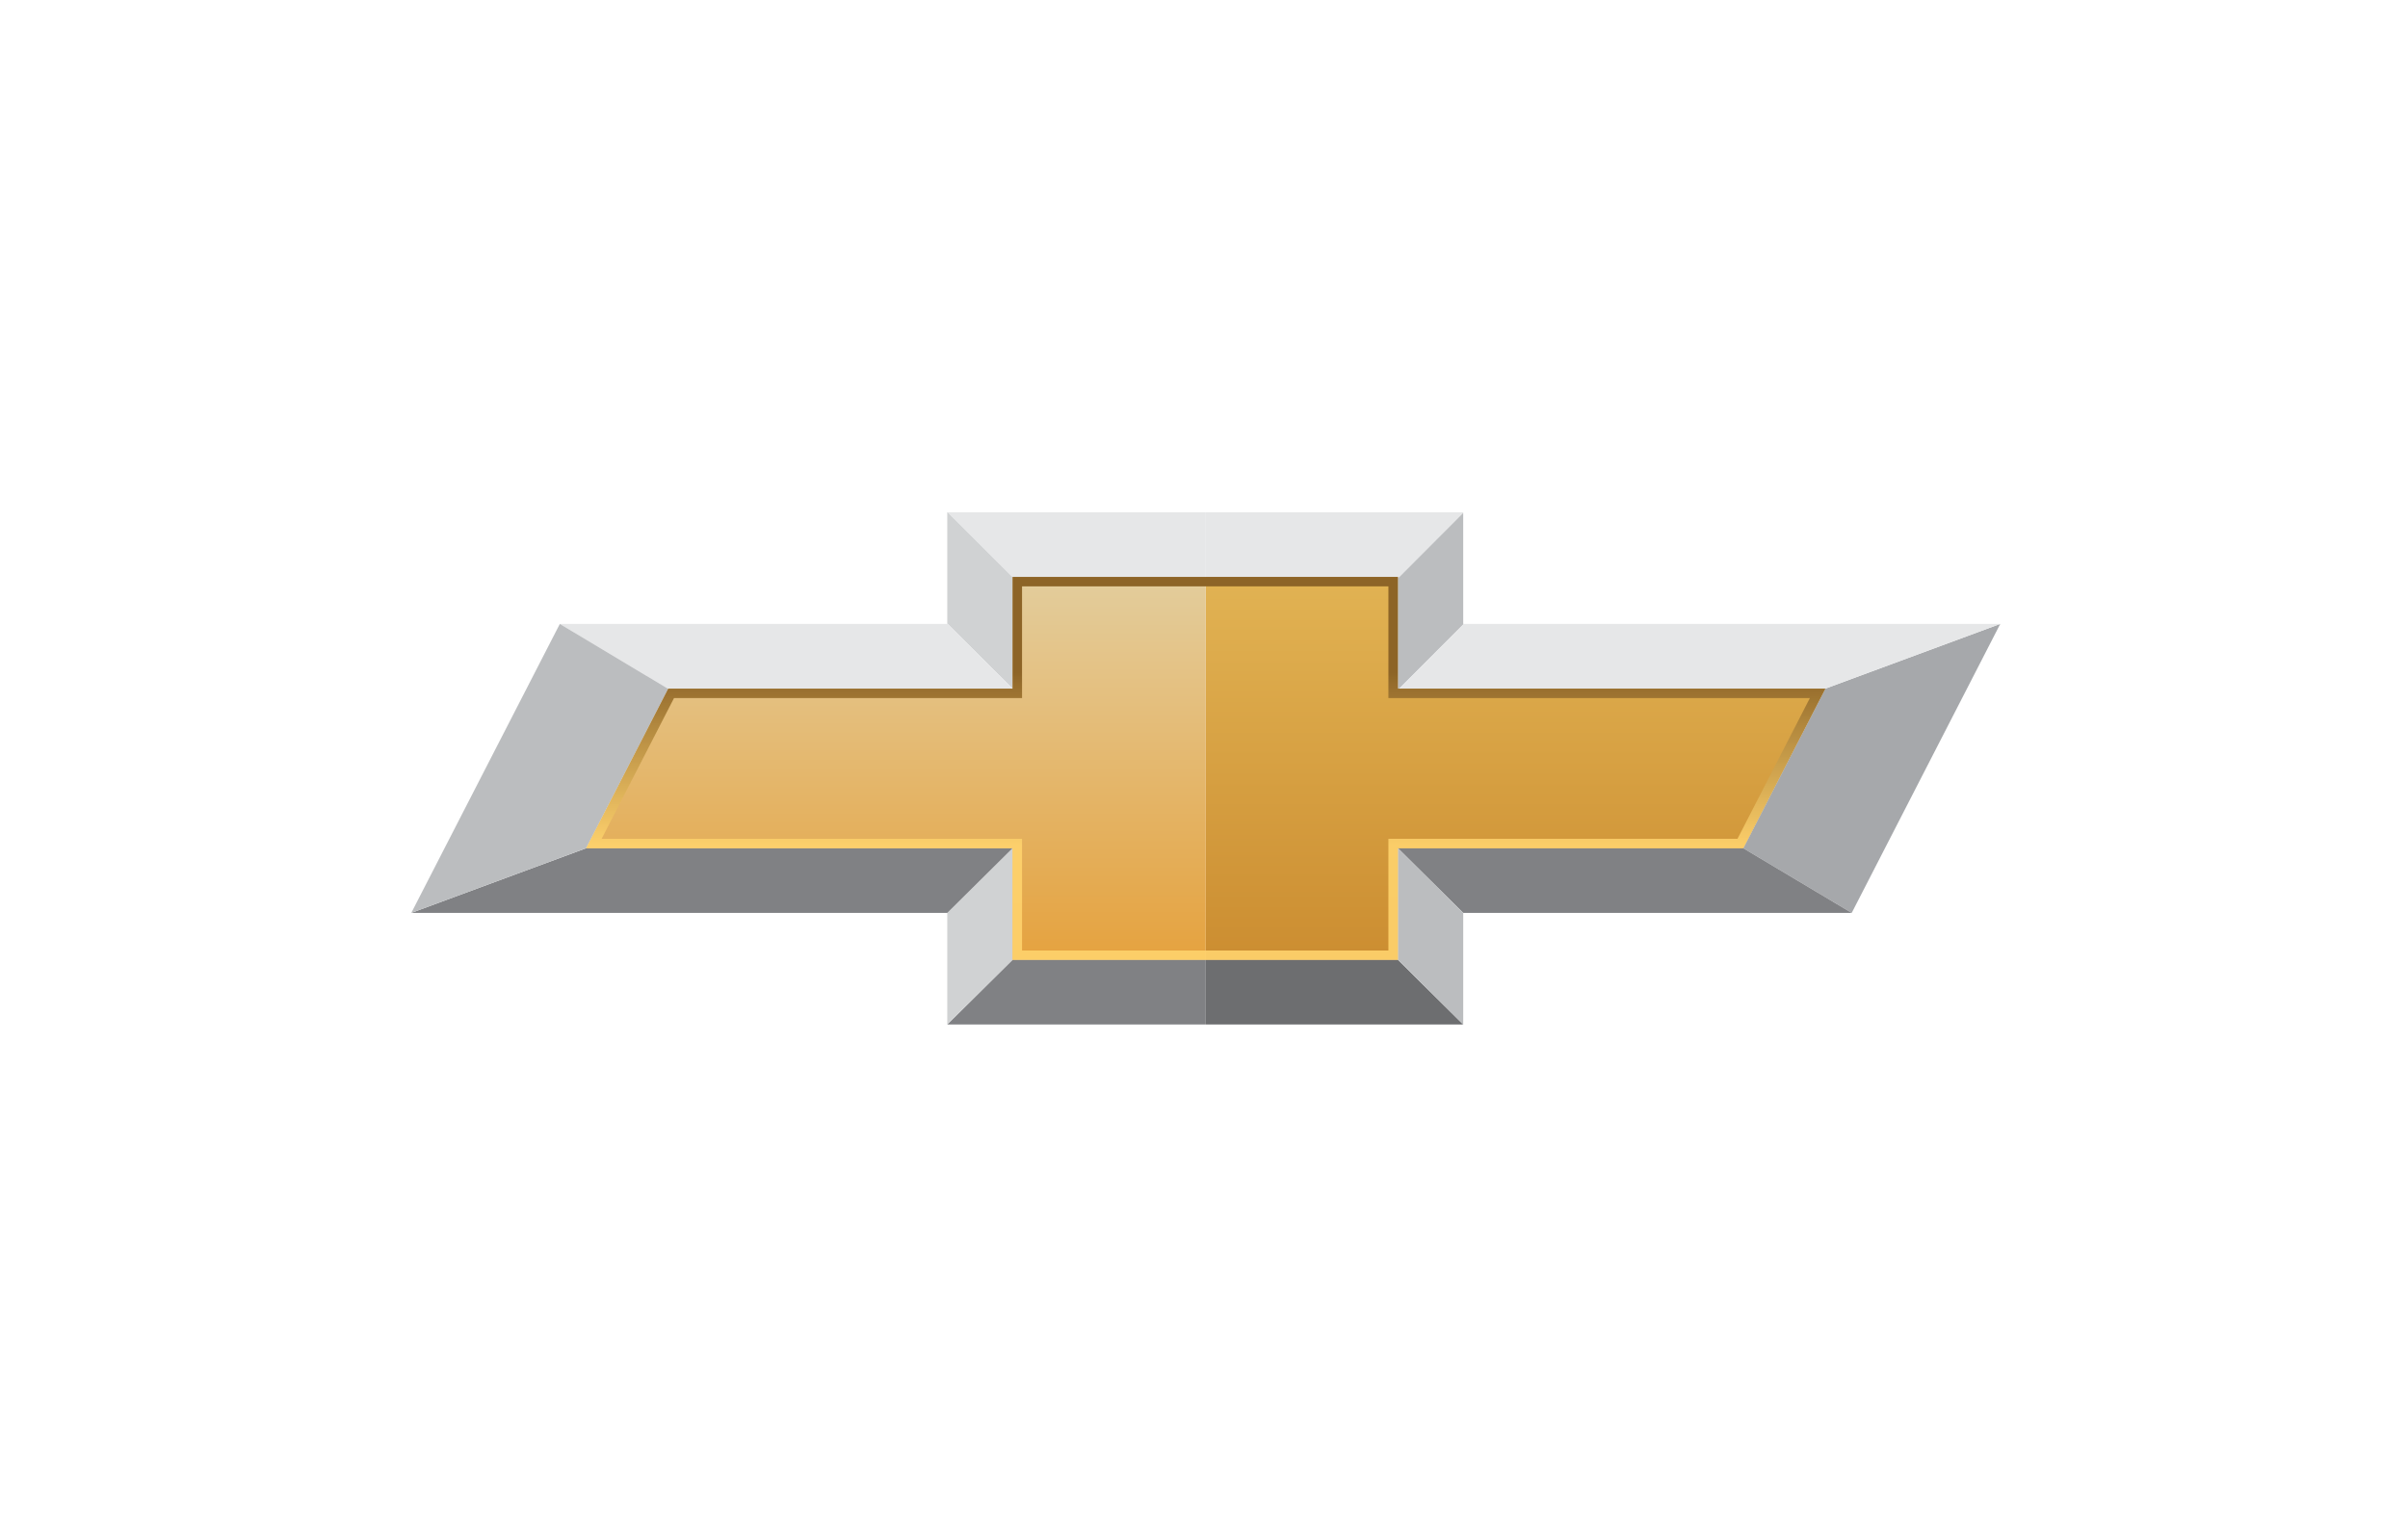 <?xml version="1.0" encoding="UTF-8"?> <svg xmlns="http://www.w3.org/2000/svg" width="141" height="90" viewBox="0 0 141 90" fill="none"><path d="M70.603 33.789H81.855V33.811V40.329H81.927H106.885L102.077 49.677H81.855V56.212H70.603V33.789Z" fill="url(#paint0_linear_2037_16158)"></path><path d="M59.29 33.8V33.789H70.603V56.212H59.29V49.677H34.321L39.123 40.34L39.129 40.329H59.29V33.8Z" fill="url(#paint1_linear_2037_16158)"></path><path d="M81.855 33.789H70.603V30H85.678V30.039L81.916 33.811L81.855 33.811V33.789Z" fill="#E6E7E8"></path><path d="M70.603 30V33.789H59.29V33.8L55.484 30H70.603Z" fill="#E6E7E8"></path><path d="M59.29 33.8V40.33L55.484 36.535H55.467V30H55.484L59.29 33.8Z" fill="#D0D2D3"></path><path d="M85.678 30.039L85.679 36.541H85.712L81.928 40.33H81.856V33.812L81.917 33.811L85.678 30.039Z" fill="#BBBDBF"></path><path d="M70.603 56.21V59.999H55.467L59.29 56.21H70.603Z" fill="#808184"></path><path d="M70.603 59.999V56.21H81.855L85.678 59.999H70.603Z" fill="#6D6E70"></path><path d="M117.124 36.54L108.427 53.464L102.077 49.676L106.885 40.328L117.124 36.54Z" fill="#A6A8AB"></path><path d="M117.124 36.54L106.885 40.328H81.927L85.711 36.54H117.124Z" fill="#E6E7E8"></path><path d="M108.427 53.465L85.679 53.465L81.856 49.677H102.078L108.427 53.465Z" fill="#808184"></path><path d="M85.679 53.465V60L81.856 56.212V49.677L85.679 53.465Z" fill="#BBBDBF"></path><path d="M59.29 49.677V56.212L55.467 60V53.465L59.29 49.677Z" fill="#D0D2D3"></path><path d="M55.484 36.535L59.29 40.33H39.129L39.123 40.341L32.78 36.541H55.467L55.467 36.535H55.484Z" fill="#E6E7E8"></path><path d="M59.29 49.677L55.467 53.465H24.082L34.321 49.677H59.29Z" fill="#808184"></path><path d="M39.123 40.34L34.321 49.676L24.082 53.465L32.78 36.54L39.123 40.34Z" fill="#BBBDBF"></path><path d="M81.298 34.341V40.881H105.978L101.738 49.125H81.298V55.666H59.846V49.125H35.228L39.468 40.881H59.846V34.341H81.298ZM81.855 33.789H59.29V40.329H39.129L34.321 49.677H59.29V56.217H81.855L81.855 49.677H102.077L106.885 40.329H81.855V33.789Z" fill="url(#paint2_linear_2037_16158)"></path><defs><linearGradient id="paint0_linear_2037_16158" x1="70.603" y1="30" x2="70.603" y2="60" gradientUnits="userSpaceOnUse"><stop stop-color="#E5B959"></stop><stop offset="1" stop-color="#C8872B"></stop></linearGradient><linearGradient id="paint1_linear_2037_16158" x1="70.603" y1="30" x2="70.603" y2="60" gradientUnits="userSpaceOnUse"><stop stop-color="#E3D4AC"></stop><stop offset="1" stop-color="#E59B2F"></stop></linearGradient><linearGradient id="paint2_linear_2037_16158" x1="70.603" y1="33.789" x2="70.603" y2="56.212" gradientUnits="userSpaceOnUse"><stop offset="0.25" stop-color="#8D6427"></stop><stop offset="0.7" stop-color="#FFD36D" stop-opacity="0.9"></stop></linearGradient></defs></svg> 